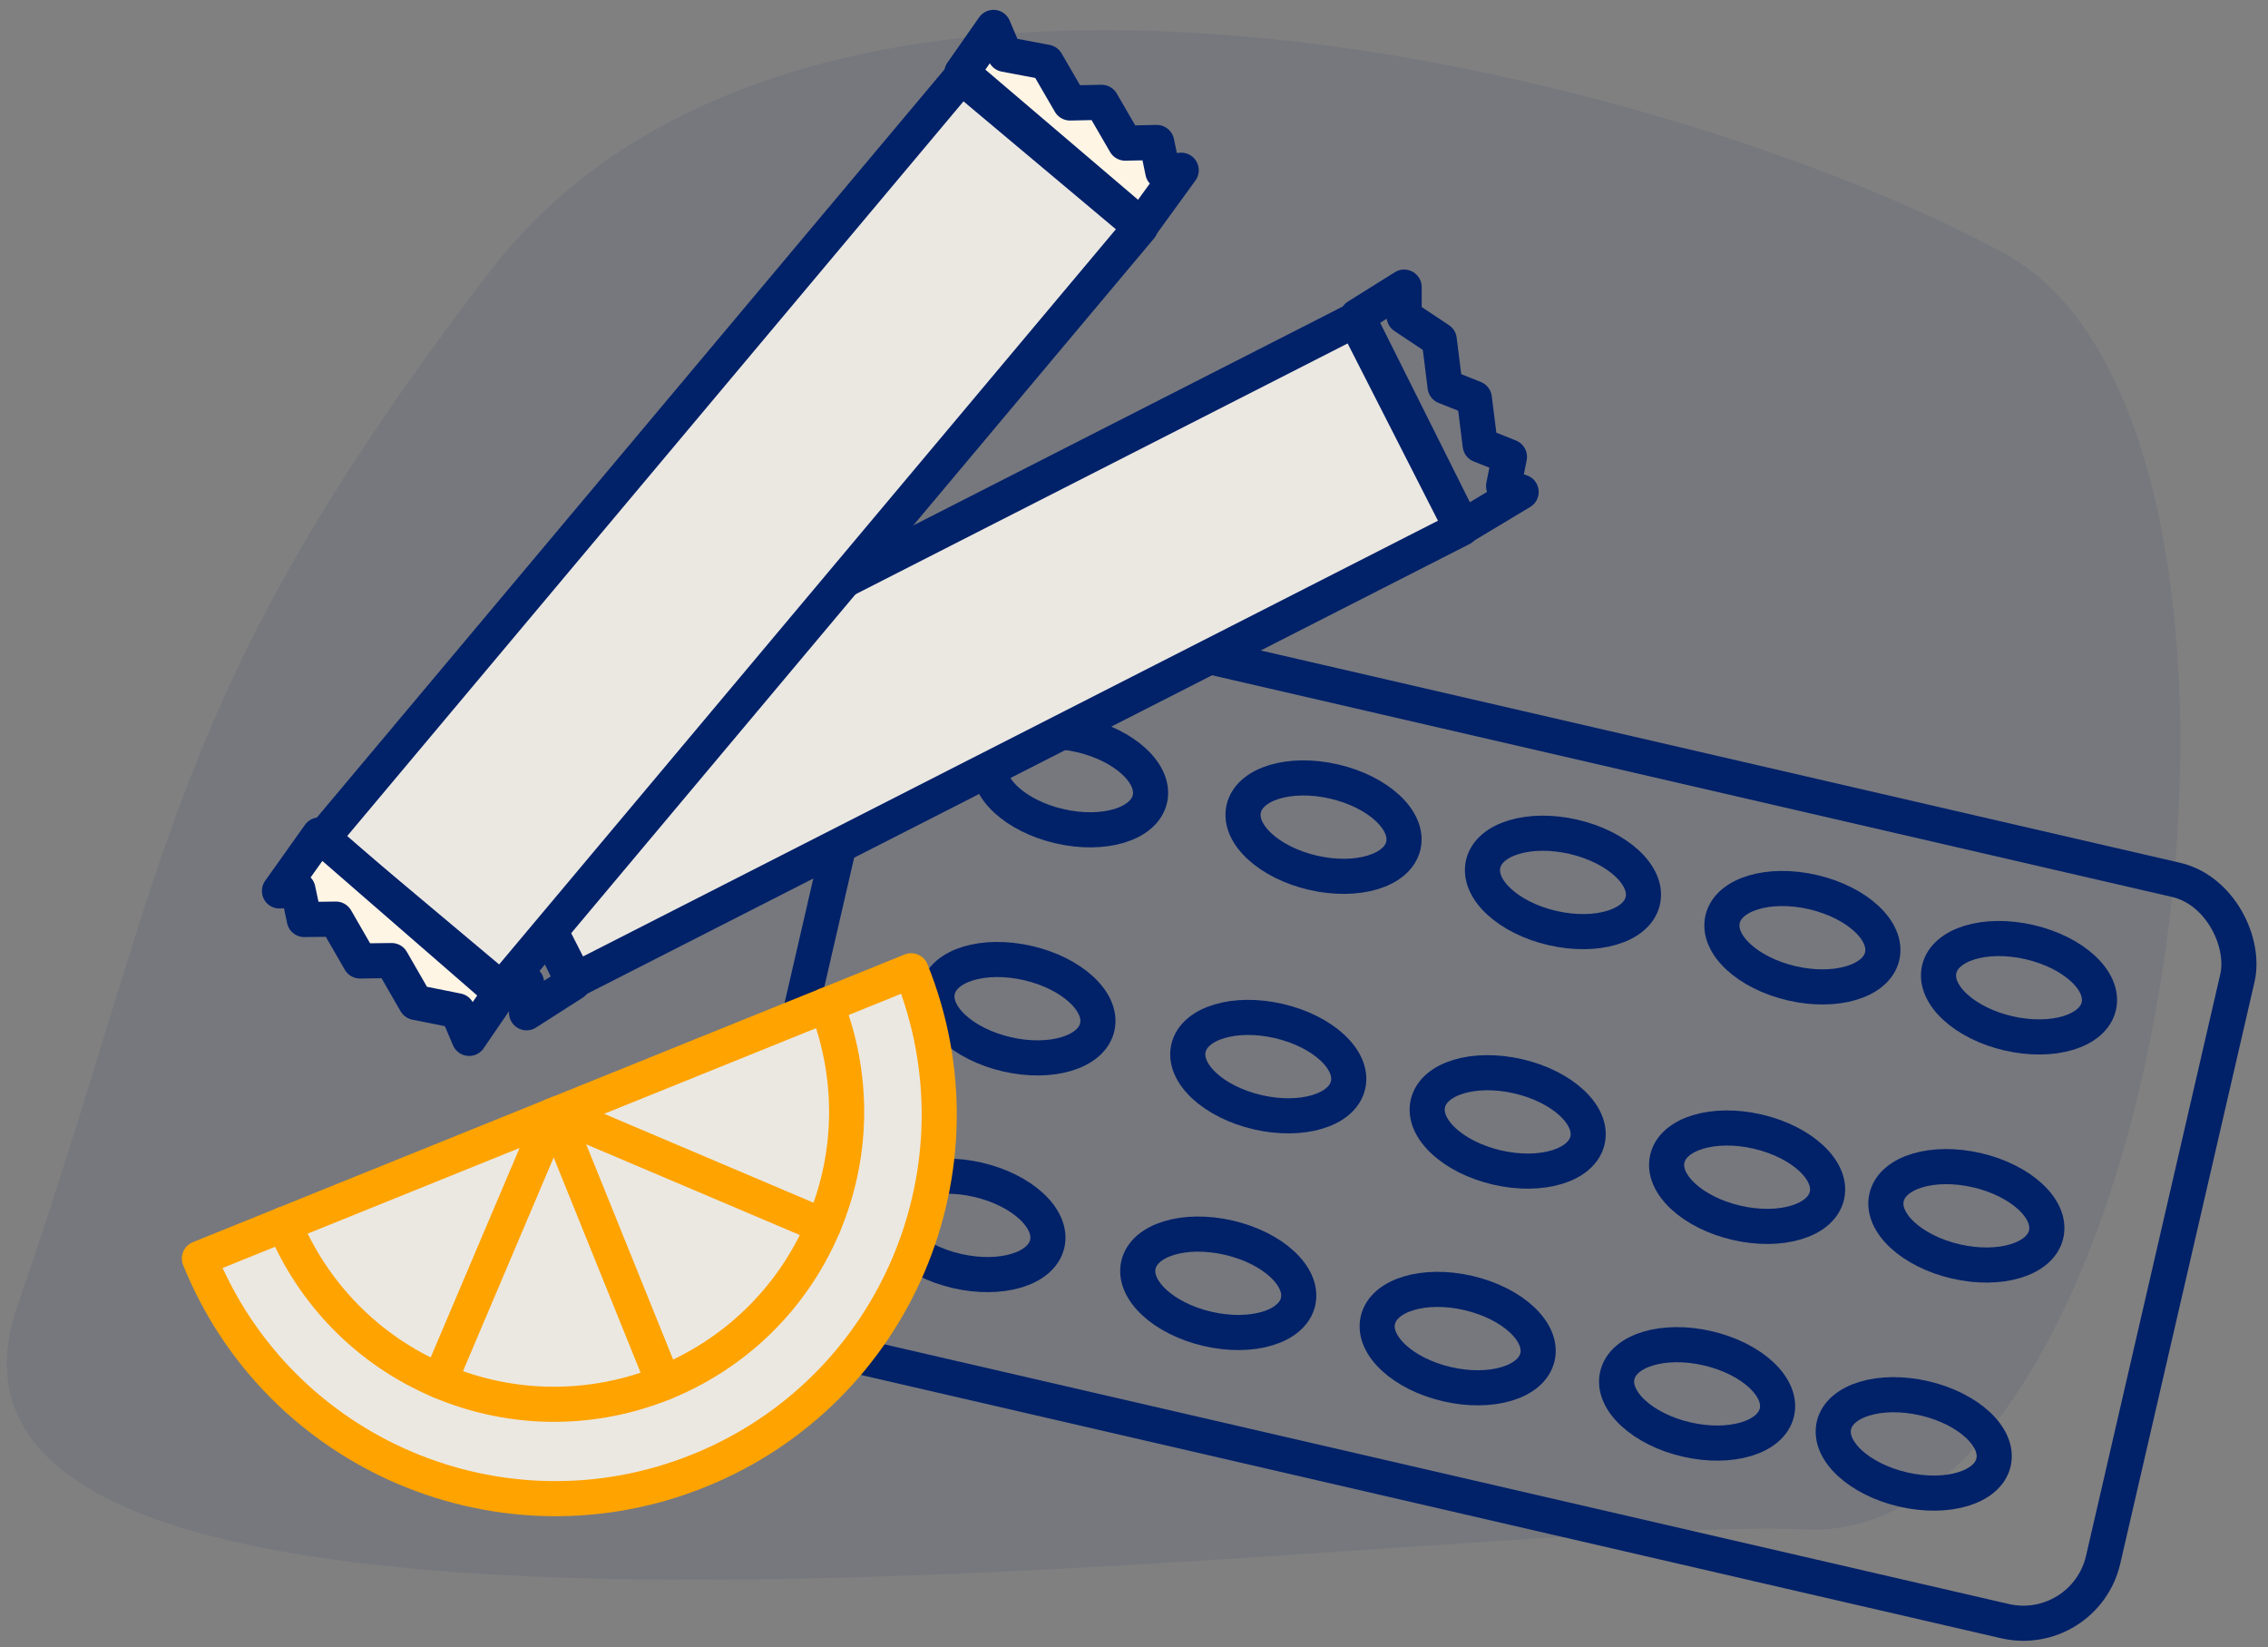 <?xml version="1.0" encoding="UTF-8"?>
<svg xmlns="http://www.w3.org/2000/svg" xmlns:xlink="http://www.w3.org/1999/xlink" width="157px" height="114px" viewBox="0 0 157 114" version="1.1">
  <rect x="0" y="0" width="157" height="114" fill="#808080" stroke="none"/>
  <title>C536C80A-8CD5-4909-A0A6-3D4C7EF05FA2</title>
  <desc>Created with sketchtool.</desc>
  <g id="DESKTOP" stroke="none" stroke-width="1" fill="none" fill-rule="evenodd">
    <g id="esprico_home_desktop" transform="translate(-523, -1888)">
      <g id="Group-7" transform="translate(0, 1488)">
        <g id="icon_box" transform="translate(490, 170)">
          <g id="Group">
            <g transform="translate(33, 228)">
              <path d="M1.215,92.34 C-9.511,123.379 99.792,106.747 125.023,107.846 C150.255,108.945 161.218,31.764 138.727,19.527 C116.235,7.29 56.473,-8.619 33.906,20.8 C11.34,50.22 11.941,61.301 1.215,92.34 Z" id="Path-2" fill-opacity="0.08" fill="#012169"></path>
              <g id="Group-4" transform="translate(103.533, 79.214) rotate(13) translate(-103.533, -79.214) translate(55.033, 52.714)" stroke="#012169" stroke-width="2.43">
                <rect id="Rectangle" x="0" y="0" width="96.39" height="52.65" rx="5.67"></rect>
                <g id="Group-3" transform="translate(8.91, 7.29)">
                  <ellipse id="Oval" cx="5.67" cy="3.24" rx="5.67" ry="3.24"></ellipse>
                </g>
                <g id="Group-3" transform="translate(26.73, 6.48)">
                  <ellipse id="Oval" cx="5.67" cy="3.24" rx="5.67" ry="3.24"></ellipse>
                </g>
                <g id="Group-3" transform="translate(43.74, 6.48)">
                  <ellipse id="Oval" cx="5.67" cy="3.24" rx="5.67" ry="3.24"></ellipse>
                </g>
                <g id="Group-3" transform="translate(60.75, 6.48)">
                  <ellipse id="Oval" cx="5.67" cy="3.24" rx="5.67" ry="3.24"></ellipse>
                </g>
                <g id="Group-3" transform="translate(76.14, 6.48)">
                  <ellipse id="Oval" cx="5.67" cy="3.24" rx="5.67" ry="3.24"></ellipse>
                </g>
                <g id="Group-3" transform="translate(8.91, 23.49)">
                  <ellipse id="Oval" cx="5.67" cy="3.24" rx="5.67" ry="3.24"></ellipse>
                </g>
                <g id="Group-3" transform="translate(26.73, 23.49)">
                  <ellipse id="Oval" cx="5.67" cy="3.24" rx="5.67" ry="3.24"></ellipse>
                </g>
                <g id="Group-3" transform="translate(43.74, 23.49)">
                  <ellipse id="Oval" cx="5.67" cy="3.24" rx="5.67" ry="3.24"></ellipse>
                </g>
                <g id="Group-3" transform="translate(60.75, 23.49)">
                  <ellipse id="Oval" cx="5.67" cy="3.24" rx="5.67" ry="3.24"></ellipse>
                </g>
                <g id="Group-3" transform="translate(76.14, 22.68)">
                  <ellipse id="Oval" cx="5.67" cy="3.24" rx="5.67" ry="3.24"></ellipse>
                </g>
                <g id="Group-3" transform="translate(8.91, 38.88)">
                  <ellipse id="Oval" cx="5.67" cy="3.24" rx="5.67" ry="3.24"></ellipse>
                </g>
                <g id="Group-3" transform="translate(26.73, 38.88)">
                  <ellipse id="Oval" cx="5.67" cy="3.24" rx="5.67" ry="3.24"></ellipse>
                </g>
                <g id="Group-3" transform="translate(43.74, 38.88)">
                  <ellipse id="Oval" cx="5.67" cy="3.24" rx="5.67" ry="3.24"></ellipse>
                </g>
                <g id="Group-3" transform="translate(60.75, 38.88)">
                  <ellipse id="Oval" cx="5.67" cy="3.24" rx="5.67" ry="3.24"></ellipse>
                </g>
                <g id="Group-3" transform="translate(76.14, 38.88)">
                  <ellipse id="Oval" cx="5.67" cy="3.24" rx="5.67" ry="3.24"></ellipse>
                </g>
              </g>
              <g id="Group-3" transform="translate(28.35, 21.87)" stroke="#012169" stroke-linejoin="round" stroke-width="2.43">
                <rect id="Rectangle" fill="#EBE8E2" transform="translate(38.475, 25.11) rotate(-27) translate(-38.475, -25.11) " x="4.05" y="17.01" width="68.85" height="16.2"></rect>
                <path d="M65.61,2.025 C65.61,2.025 66.69,1.35 68.85,0 L68.85,2.025 L71.28,3.645 L71.685,6.885 L73.71,7.695 L74.115,10.935 L76.14,11.745 L75.735,13.77 L76.95,14.175 L72.9,16.605 C68.04,6.885 65.61,2.025 65.61,2.025 Z" id="Path-3"></path>
                <path d="M0,35.284 C0,35.284 1.08,34.593 3.24,33.21 L3.24,35.284 L5.67,36.944 L6.075,40.263 L8.1,41.093 L8.505,44.412 L10.53,45.241 L10.125,47.316 L11.34,47.731 L7.29,50.22 C2.43,40.263 0,35.284 0,35.284 Z" id="Path-3" transform="translate(5.67, 41.715) scale(-1, -1) translate(-5.67, -41.715) "></path>
              </g>
              <g id="Group-3" transform="translate(50.8, 39.229) rotate(-23) translate(-50.8, -39.229) translate(12.3, 13.729)" stroke="#012169" stroke-linejoin="round" stroke-width="2.43">
                <rect id="Rectangle" fill="#EBE8E2" transform="translate(38.475, 25.11) rotate(-27) translate(-38.475, -25.11) " x="4.05" y="17.01" width="68.85" height="16.2"></rect>
                <path d="M65.61,2.025 C65.61,2.025 66.69,1.35 68.85,0 L68.85,2.025 L71.28,3.645 L71.685,6.885 L73.71,7.695 L74.115,10.935 L76.14,11.745 L75.735,13.77 L76.95,14.175 L72.9,16.605 C68.04,6.885 65.61,2.025 65.61,2.025 Z" id="Path-3" fill="#FFF5E5"></path>
                <path d="M0,35.284 C0,35.284 1.08,34.593 3.24,33.21 L3.24,35.284 L5.67,36.944 L6.075,40.263 L8.1,41.093 L8.505,44.412 L10.53,45.241 L10.125,47.316 L11.34,47.731 L7.29,50.22 C2.43,40.263 0,35.284 0,35.284 Z" id="Path-3" fill="#FFF5E5" transform="translate(5.67, 41.715) scale(-1, -1) translate(-5.67, -41.715) "></path>
              </g>
              <g id="lemon-slice" transform="translate(40.67, 84.66) rotate(23) translate(-40.67, -84.66) translate(17.67, 61.66)" stroke="#FFA300" stroke-linecap="round" stroke-linejoin="round" stroke-width="2.43">
                <path d="M2.01438855e-14,37.578 C10.377,47.954 27.201,47.954 37.578,37.578 C47.954,27.201 47.954,10.377 37.578,-2.87769793e-15 L2.01438855e-14,37.578 Z" id="Path" fill="#EBE8E2"></path>
                <path d="M4.474,33.104 C8.125,36.675 13.119,38.88 18.63,38.88 C29.814,38.88 38.88,29.814 38.88,18.63 C38.88,13.119 36.675,8.125 33.104,4.474" id="Path"></path>
                <line x1="18.789" y1="18.789" x2="32.949" y2="32.949" id="Path"></line>
                <line x1="18.948" y1="18.63" x2="38.88" y2="18.63" id="Path"></line>
                <line x1="18.63" y1="38.88" x2="18.63" y2="18.948" id="Path"></line>
              </g>
            </g>
          </g>
        </g>
      </g>
    </g>
  </g>
</svg>
